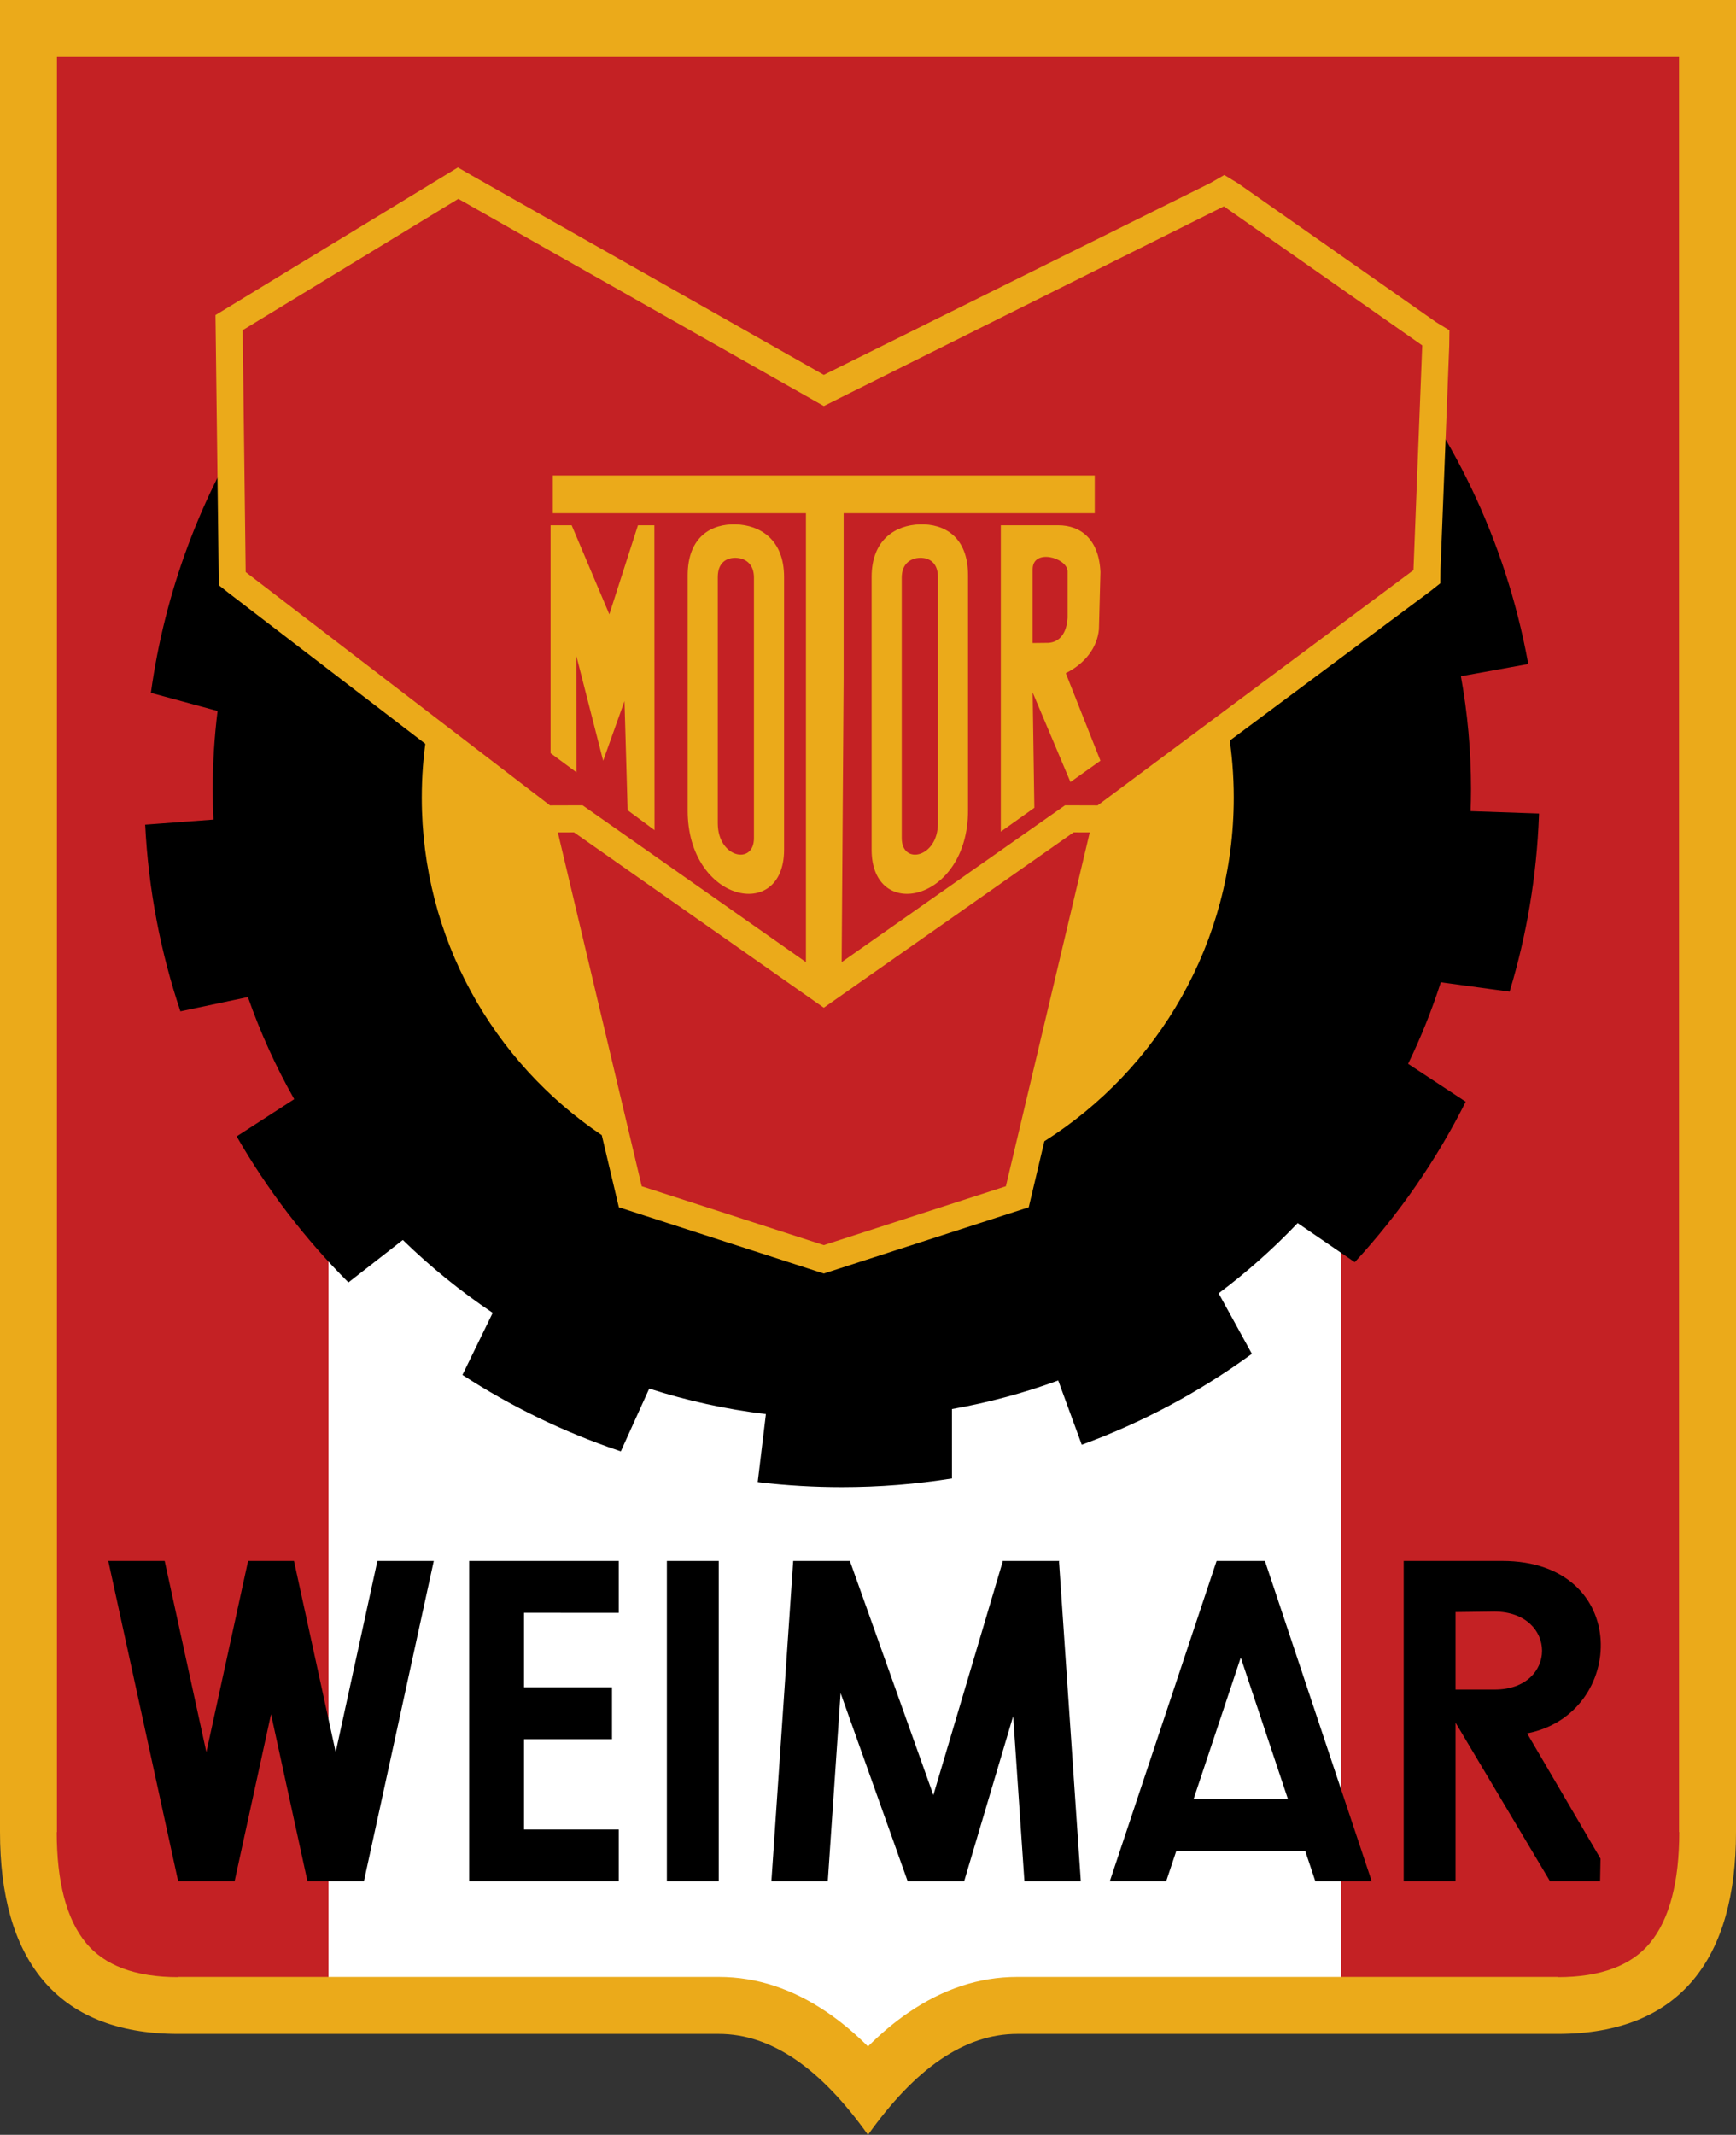 <?xml version="1.0" encoding="utf-8"?>
<!-- Generator: Adobe Illustrator 13.0.2, SVG Export Plug-In . SVG Version: 6.00 Build 14948)  -->
<!DOCTYPE svg PUBLIC "-//W3C//DTD SVG 1.0//EN" "http://www.w3.org/TR/2001/REC-SVG-20010904/DTD/svg10.dtd">
<svg version="1.0" id="Ebene_1" xmlns="http://www.w3.org/2000/svg" xmlns:xlink="http://www.w3.org/1999/xlink" x="0px" y="0px"
	 width="525.496px" height="645.89px" viewBox="0 0 525.496 645.89" enable-background="new 0 0 525.496 645.89"
	 xml:space="preserve">
<rect x="0" y="0" width="525.496" height="645.89" fill="#333333" stroke="none"/>
<g>
	<path fill="#FFFFFF" d="M10.225,8.64v552.385v0.009h-0.069c0,15.258,2.941,27.116,9.213,34.626
		c5.661,6.777,15.034,10.521,28.588,10.521v-0.069h0.012h168.311c11.927,0,23.218,3.797,33.948,11.145
		c4.279,2.931,8.449,6.435,12.52,10.496c4.07-4.062,8.243-7.565,12.522-10.496c10.729-7.349,22.02-11.145,33.947-11.145h168.311
		h0.009v0.069c13.558-0.001,22.932-3.743,28.594-10.524c6.271-7.509,9.209-19.362,9.211-34.616h-0.069v-0.016V8.64H10.225z"/>
	<path fill="#C42124" d="M515.255,8.64v552.385v0.009h0.085c-0.001,15.258-3.605,27.115-11.296,34.625
		c-6.939,6.778-18.432,10.521-35.05,10.522v-0.069h-0.014h-63.098v-462.26H99.433v462.26H47.968h-0.011v0.069
		c-13.554-0.001-22.928-3.744-28.588-10.522c-6.272-7.51-9.212-19.367-9.213-34.625h0.069v-0.009V8.64l89.208-0.151V8.64h306.45
		V8.489L515.255,8.64z"/>
	<path fill-rule="evenodd" clip-rule="evenodd" fill="#EBAA1A" d="M382.392,189.808c4.741,14.008,7.313,29.015,7.313,44.621
		c0,49.535-25.907,93.022-64.9,117.677l-4.165,17.563l-1.201,5.06l-5.002,1.616l-62.396,20.16l-2.83,0.914l-2.83-0.914
		l-62.396-20.16l-5.003-1.616l-1.2-5.06l-4.662-19.652c-37.197-24.977-61.684-67.426-61.684-115.588
		c0-14.406,2.191-28.3,6.256-41.371L382.392,189.808z"/>
	<path fill-rule="evenodd" clip-rule="evenodd" d="M229.366,448.398l0.72,0.1c8.122,0.95,16.383,1.438,24.758,1.438
		c11.358,0,22.504-0.905,33.375-2.639l-0.053,0.009l-0.004-20.997l0.001-0.003c11.081-1.955,21.833-4.866,32.166-8.651l7.128,19.457
		c18.409-6.744,35.616-15.982,51.216-27.302l0.279-0.21l-10.065-18.304v-0.002c8.559-6.411,16.56-13.522,23.92-21.254l17.285,11.829
		c13.334-14.462,24.678-30.786,33.587-48.544l-17.433-11.463l-0.005-0.001c3.854-7.931,7.163-16.17,9.901-24.668l0.014-0.005
		l20.809,2.834c5.137-16.969,8.204-34.838,8.888-53.315l0.013-0.586l-20.693-0.709l-0.013-0.004
		c0.076-2.205,0.127-4.412,0.127-6.635c0-11.667-1.052-23.086-3.062-34.174l0.002-0.004c6.795-1.23,13.59-2.461,20.386-3.692
		l-0.113-0.626c-6.783-36.817-23.118-70.297-46.343-97.762l-339.206,22.45c-16.089,25.092-27.016,53.812-31.277,84.655l0,0
		l20.183,5.484l0.005,0.005c-0.961,7.754-1.462,15.649-1.462,23.664c0,3.077,0.08,6.137,0.224,9.179l-0.006,0.008l-20.669,1.534
		l-0.002-0.002c0.984,19.659,4.662,38.604,10.665,56.484l20.433-4.316c3.768,10.769,8.471,21.097,14.021,30.886l-17.428,11.26
		c9.312,16.204,20.714,31.051,33.832,44.184l16.461-12.838l0.011-0.007c8.36,8.148,17.46,15.537,27.199,22.049l0.002,0.011
		l-9.153,18.767c14.632,9.506,30.517,17.252,47.35,22.934l0.586,0.193l8.598-18.981l0.011-0.01
		c11.343,3.646,23.147,6.255,35.304,7.723l0.003,0.011L229.366,448.398L229.366,448.398z M367.006,201.924
		c4.188,12.374,6.459,25.628,6.459,39.413c0,43.753-22.884,82.166-57.325,103.942l-3.68,15.513l-1.061,4.469l-4.418,1.428
		l-55.114,17.806l-2.5,0.808l-2.5-0.808l-55.113-17.806l-4.42-1.428l-1.059-4.469l-4.117-17.358
		c-32.856-22.062-54.485-59.556-54.485-102.097c0-12.724,1.936-24.997,5.526-36.542L367.006,201.924z"/>
	<polygon fill-rule="evenodd" clip-rule="evenodd" fill="#C42124" points="249.368,376.708 194.254,358.901 168.262,249.322 
		249.368,226.584 330.474,249.322 304.482,358.901 	"/>
	<path fill="#EBAA1A" d="M324.988,251.82c-25.206,17.688-50.418,35.372-75.62,53.066c-25.207-17.687-50.413-35.378-75.62-53.066
		l-7.267,0.024l-2.824,0.009l-2.239-1.772l-92.116-70.599l-3.059-2.419l-0.049-3.894l-0.911-73.178l-0.06-4.666l3.97-2.416
		l65.28-39.728l4.134-2.517l4.198,2.42l106.562,60.33l117.041-58.054l4.197-2.421l4.135,2.517l60.041,42.057l3.97,2.416
		l-0.061,4.666l-2.656,67.992l-0.051,3.894l-3.059,2.419l-95.608,71.181l-2.239,1.772l-2.824-0.009L324.988,251.82z"/>
	<polygon fill="#C42124" points="254.777,291.087 322.39,243.641 332.253,243.672 427.863,172.492 430.52,104.5 370.479,62.443 
		249.368,122.845 138.737,60.167 73.457,99.896 74.367,173.074 166.482,243.672 176.348,243.641 243.959,291.087 243.959,205.153 
		243.961,195.502 243.961,155.266 236.206,155.266 167.35,155.266 167.35,143.852 236.206,143.852 249.368,143.852 331.386,143.852 
		331.386,155.266 255.375,155.266 255.375,195.502 255.376,205.152 	"/>
	<path fill-rule="evenodd" clip-rule="evenodd" fill="#EBAA1A" d="M208.161,174.11c0-11.832,7.297-15.693,14.591-15.468
		c7.294,0.226,14.593,4.549,14.593,15.925c0,26.938,0,55.586,0,82.524c0,22.067-29.184,15.828-29.184-11.871
		C208.161,222.086,208.161,197.243,208.161,174.11L208.161,174.11z M217.279,174.578c0,8.677,0,65.863,0,74.539
		c0,10.389,10.946,12.729,10.946,4.452c0-10.103,0-68.716,0-78.819c0-4.267-2.74-5.891-5.473-5.973
		C220.019,168.694,217.279,170.14,217.279,174.578L217.279,174.578z M293.03,174.11c0-11.832-7.298-15.693-14.592-15.468
		c-7.294,0.226-14.592,4.549-14.592,15.925c0,26.938,0,55.586,0,82.524c0,22.067,29.184,15.828,29.184-11.871
		C293.03,222.086,293.03,197.243,293.03,174.11L293.03,174.11z M283.911,174.578c0,8.677,0,65.863,0,74.539
		c0,10.389-10.945,12.729-10.945,4.452c0-10.103,0-68.716,0-78.819c0-4.267,2.74-5.891,5.473-5.973
		C281.171,168.694,283.911,170.14,283.911,174.578L283.911,174.578z M198.128,251.155l-8.141-6.024l-0.952-33.024l-6.456,18.061
		l-8.087-31.622l0.019,35.131l-7.848-5.808v-68.944h6.383l11.402,26.938l8.664-26.938h4.968L198.128,251.155L198.128,251.155z
		 M333.106,230.152l-9.073,6.458l-11.447-27.106l0.516,34.886l-10.148,7.222v-92.69h17.386c6.872,0.004,12.336,4.312,12.768,14.158
		l-0.456,17.351c-0.563,5.685-4.346,10.392-10.032,13.241L333.106,230.152L333.106,230.152z M312.585,194.551l4.734-0.052
		c3.313-0.194,5.556-2.732,5.849-7.614c0-4.686,0-9.372,0-14.058c-0.164-4.149-10.583-6.98-10.583-0.585
		C312.585,179.71,312.585,187.083,312.585,194.551z"/>
	<path fill-rule="evenodd" clip-rule="evenodd" d="M32.777,472.258h17.069l12.625,57.847l12.625-57.847h4.109h4.893h4.893
		l12.625,57.847l12.625-57.847h17.069L110.15,569.21H93.081l-11.038-50.576L71.005,569.21H53.936L32.777,472.258L32.777,472.258z
		 M187.302,553.506v15.704h-28.676h-9.561h-7.053v-96.952h7.056h9.559v0.001l28.675,0.005l0,15.701l-28.676-0.004v22.531h26.627
		v15.704h-26.627v27.31H187.302L187.302,553.506z M201.867,472.258h15.703v96.952h-15.703V472.258L201.867,472.258z
		 M320.648,472.258h-0.088h-16.981h-0.088l0.017,0.241l-20.977,70.602l-25.266-70.843h-0.086h-16.983h-0.085l-6.609,96.952h17.069
		l3.883-56.974l20.319,56.974h17.069l14.851-49.982l3.406,49.982h17.069l-6.592-96.711L320.648,472.258L320.648,472.258z
		 M371.293,472.258h8.455h3.151l32.342,96.952h-17.069l-3.075-9.218l-39.025,0.001l-3.075,9.217h-17.068l32.341-96.952H371.293
		L371.293,472.258z M389.859,544.289l-14.273-42.79L361.31,544.29L389.859,544.289L389.859,544.289z M424.902,472.258h15.703h14.11
		c39.233,0,37.729,46.388,7.549,52.172l22.217,37.904l-0.128,6.876h-15.13l-28.618-48.021v48.021h-15.703V472.258L424.902,472.258z
		 M440.605,487.735v23.441h11.843c19.117,0,19.117-23.441,0-23.596L440.605,487.735z"/>
	<path fill-rule="evenodd" clip-rule="evenodd" fill="#EBAA1A" d="M0,0v554.278c0,37.806,16.497,61.075,53.936,61.075H217.57
		c16.076,0,31.016,10.633,45.178,30.537c14.162-19.904,29.102-30.537,45.178-30.537h163.634c37.439,0,53.937-23.27,53.937-61.075V0
		H0L0,0z M17.241,17.241h491.012v537.037v0.016h0.067c-0.001,14.829-2.858,26.354-8.954,33.653
		c-5.505,6.593-14.618,10.231-27.8,10.232v-0.067h-0.008H307.925c-11.596,0-22.572,3.69-33.005,10.835
		c-4.16,2.849-8.216,6.256-12.174,10.204c-3.958-3.948-8.012-7.355-12.172-10.204c-10.432-7.144-21.409-10.835-33.005-10.835H53.936
		h-0.011v0.067c-13.178-0.001-22.291-3.641-27.794-10.229c-6.098-7.302-8.956-18.83-8.957-33.664h0.067v-0.008V17.241z"/>
</g>
</svg>